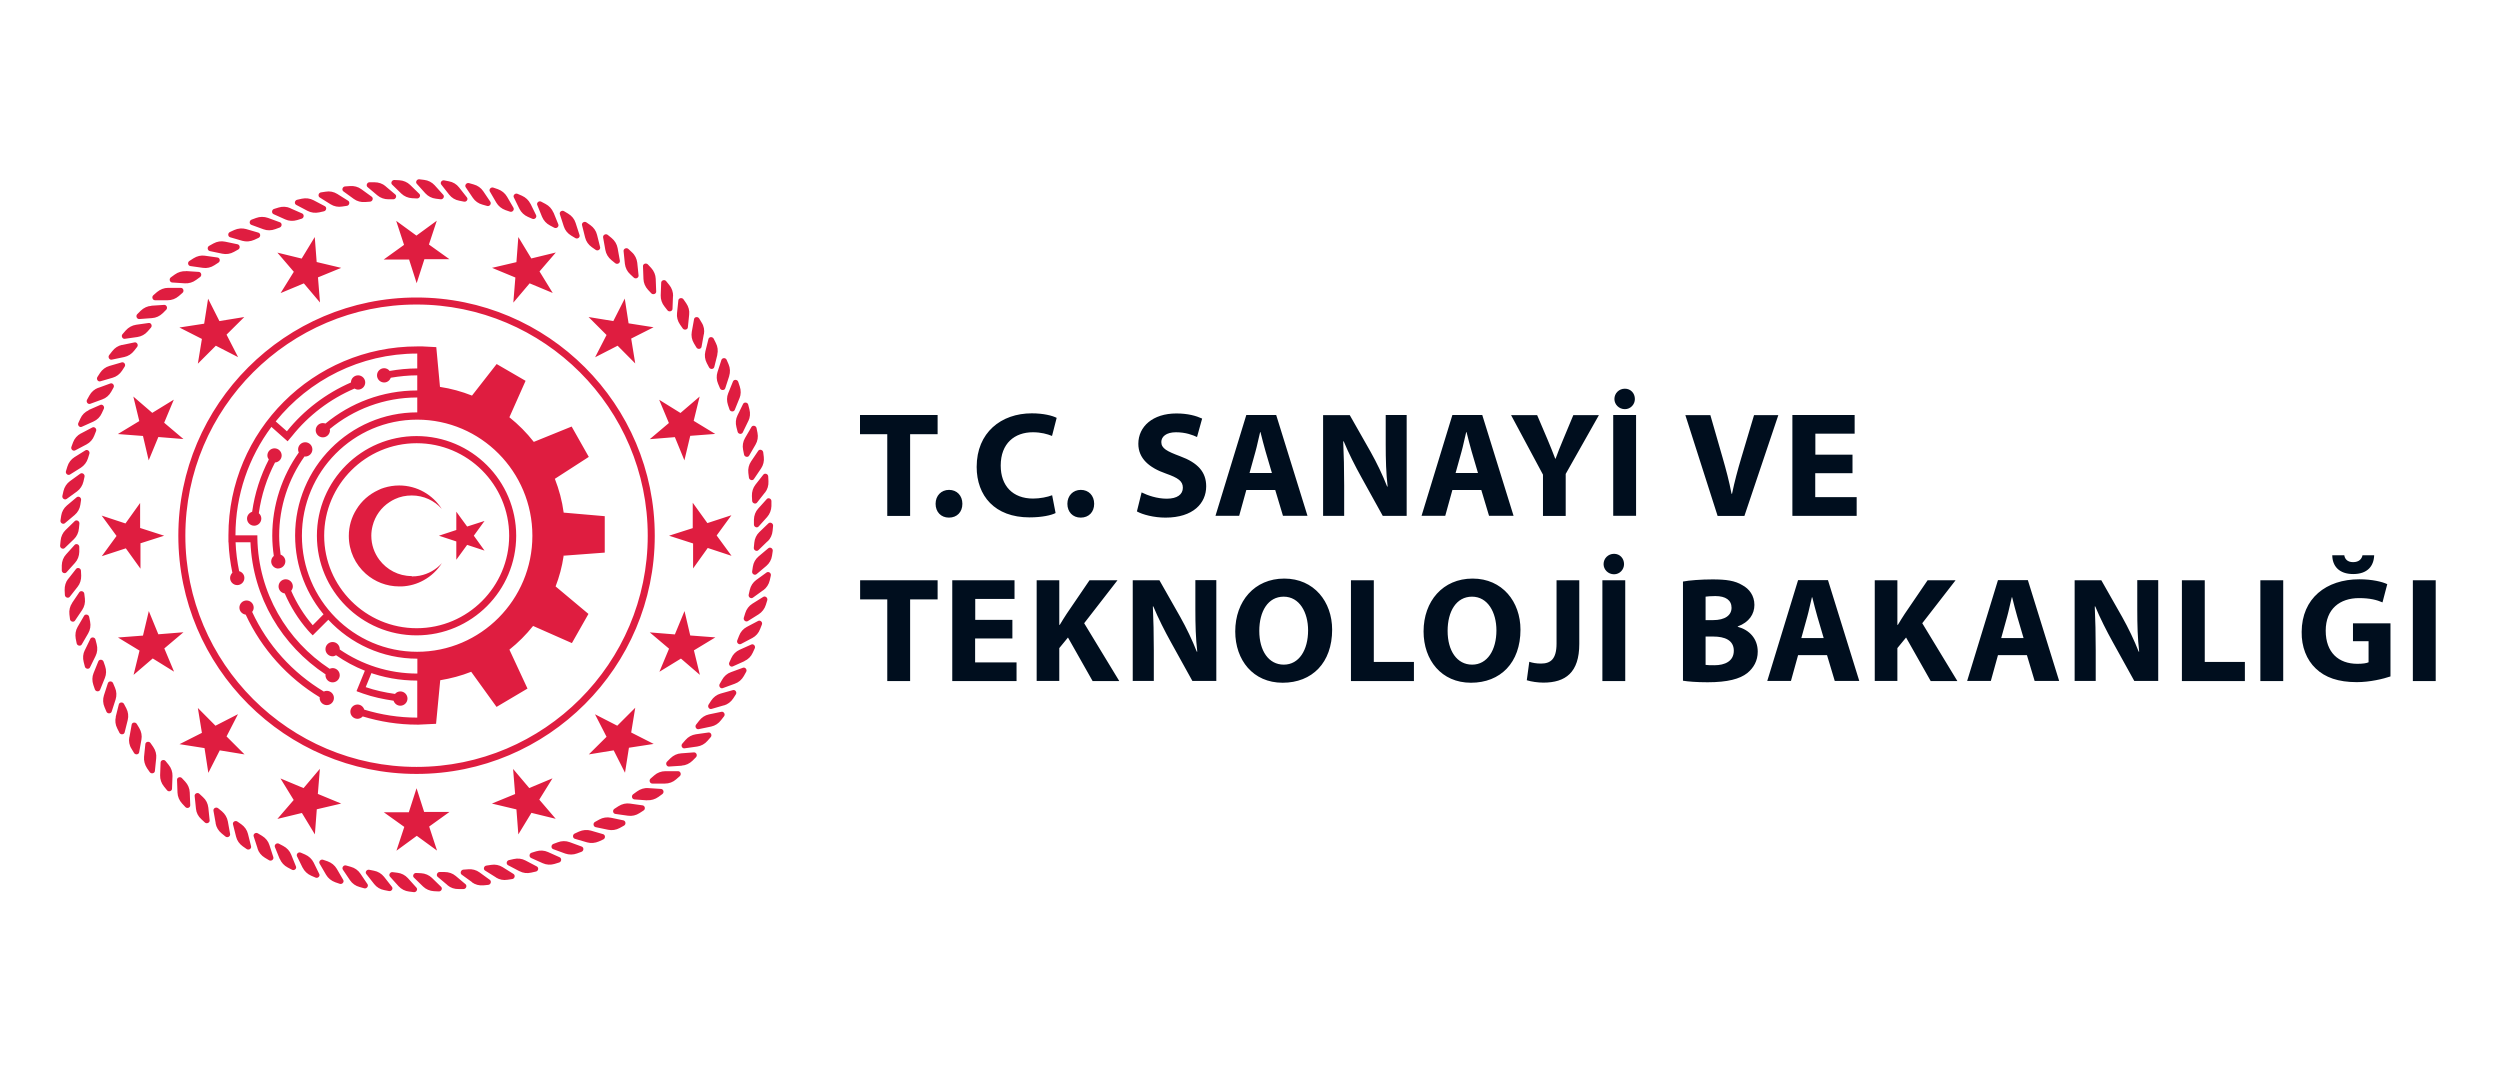<?xml version="1.0" encoding="UTF-8"?> <svg xmlns="http://www.w3.org/2000/svg" id="Layer_1" data-name="Layer 1" viewBox="0 0 210 90"><defs><style> .cls-1 { fill: #000e1e; } .cls-2 { fill: #df1d40; } </style></defs><path class="cls-1" d="M74.52,36.47h-2.28v-1.61h6.52v1.61h-2.31v6.87h-1.92v-6.87ZM78.59,42.32c0-.68.47-1.17,1.13-1.17s1.12.48,1.12,1.17-.45,1.16-1.13,1.16-1.12-.49-1.12-1.16ZM88.66,43.1c-.35.18-1.14.36-2.18.36-2.93,0-4.44-1.82-4.44-4.24,0-2.89,2.06-4.5,4.63-4.5.99,0,1.75.2,2.09.38l-.39,1.52c-.39-.16-.93-.31-1.61-.31-1.52,0-2.7.92-2.7,2.8,0,1.7,1.01,2.77,2.72,2.77.58,0,1.22-.13,1.6-.28l.29,1.5ZM89.66,42.32c0-.68.47-1.17,1.13-1.17s1.12.48,1.12,1.17-.45,1.16-1.13,1.16-1.12-.49-1.12-1.16ZM95.89,41.36c.52.26,1.31.53,2.12.53.88,0,1.35-.36,1.35-.92s-.4-.83-1.42-1.19c-1.41-.49-2.32-1.27-2.32-2.5,0-1.45,1.21-2.55,3.2-2.55.96,0,1.66.2,2.16.43l-.43,1.55c-.34-.16-.94-.4-1.77-.4s-1.23.38-1.23.82c0,.54.48.78,1.57,1.19,1.5.55,2.2,1.33,2.2,2.53,0,1.42-1.09,2.63-3.42,2.63-.97,0-1.92-.25-2.4-.52l.39-1.58ZM104.69,41.16l-.6,2.17h-1.99l2.59-8.47h2.51l2.63,8.47h-2.06l-.65-2.17h-2.43ZM106.84,39.73l-.53-1.8c-.15-.5-.3-1.13-.43-1.63h-.03c-.13.5-.25,1.14-.39,1.63l-.5,1.8h1.87ZM111.14,43.34v-8.47h2.24l1.76,3.1c.5.89,1.01,1.95,1.38,2.9h.04c-.13-1.12-.16-2.26-.16-3.53v-2.48h1.76v8.47h-2.01l-1.81-3.27c-.5-.9-1.06-2-1.47-2.99h-.04c.05,1.13.08,2.32.08,3.71v2.55h-1.76ZM122,41.16l-.6,2.17h-1.99l2.59-8.47h2.51l2.63,8.47h-2.06l-.65-2.17h-2.43ZM124.15,39.73l-.53-1.8c-.15-.5-.3-1.13-.43-1.63h-.03c-.13.5-.25,1.14-.39,1.63l-.5,1.8h1.87ZM129.61,43.34v-3.47l-2.68-5h2.19l.87,2.04c.26.62.44,1.07.65,1.62h.03c.19-.53.39-1.02.64-1.62l.85-2.04h2.15l-2.79,4.94v3.53h-1.91ZM137.43,34.86v8.47h-1.92v-8.47h1.92ZM135.61,33.52c0-.49.39-.87.88-.87s.84.38.84.87c0,.45-.36.85-.84.85-.5,0-.88-.4-.88-.85ZM144.28,43.34l-2.71-8.47h2.1l1.03,3.58c.29,1.01.55,1.97.75,3.03h.04c.21-1.02.48-2.02.77-2.99l1.08-3.62h2.04l-2.85,8.47h-2.24ZM155.6,39.75h-3.12v2.01h3.48v1.57h-5.4v-8.47h5.23v1.57h-3.3v1.76h3.12v1.56ZM74.52,50.35h-2.27v-1.61h6.51v1.61h-2.31v6.86h-1.92v-6.86ZM85.03,53.63h-3.12v2.01h3.48v1.57h-5.4v-8.47h5.23v1.57h-3.3v1.76h3.12v1.56ZM87.08,48.74h1.9v3.75h.04c.19-.33.39-.63.58-.93l1.92-2.82h2.35l-2.8,3.61,2.95,4.86h-2.24l-2.07-3.66-.73.89v2.76h-1.9v-8.47ZM95.15,57.21v-8.47h2.24l1.76,3.1c.5.89,1.01,1.95,1.38,2.9h.04c-.13-1.12-.16-2.26-.16-3.53v-2.48h1.76v8.47h-2.01l-1.81-3.27c-.5-.9-1.06-2-1.47-2.99h-.04c.05,1.13.08,2.32.08,3.71v2.55h-1.76ZM111.9,52.89c0,2.78-1.68,4.46-4.16,4.46s-3.98-1.9-3.98-4.31c0-2.54,1.62-4.44,4.12-4.44s4.02,1.95,4.02,4.29ZM105.78,53c0,1.66.78,2.83,2.06,2.83s2.04-1.23,2.04-2.88c0-1.52-.73-2.83-2.05-2.83s-2.05,1.23-2.05,2.88ZM113.48,48.74h1.92v6.86h3.37v1.61h-5.29v-8.47ZM127.72,52.89c0,2.78-1.68,4.46-4.16,4.46s-3.98-1.9-3.98-4.31c0-2.54,1.62-4.44,4.12-4.44s4.02,1.95,4.02,4.29ZM121.6,53c0,1.66.78,2.83,2.06,2.83s2.04-1.23,2.04-2.88c0-1.52-.73-2.83-2.05-2.83s-2.05,1.23-2.05,2.88ZM130.75,48.74h1.91v5.35c0,2.41-1.16,3.25-3.02,3.25-.44,0-1.02-.08-1.39-.2l.21-1.55c.26.09.6.15.98.15.8,0,1.31-.36,1.31-1.68v-5.33ZM136.52,48.74v8.47h-1.92v-8.47h1.92ZM134.7,47.39c0-.49.39-.87.88-.87s.84.38.84.87c0,.45-.36.85-.84.85-.5,0-.88-.4-.88-.85ZM141.37,48.85c.5-.1,1.52-.18,2.48-.18,1.17,0,1.89.11,2.5.48.59.31,1.02.89,1.02,1.66s-.44,1.46-1.4,1.81v.03c.97.26,1.68.99,1.68,2.09,0,.77-.35,1.37-.88,1.8-.62.49-1.65.77-3.33.77-.94,0-1.65-.06-2.07-.13v-8.32ZM143.27,52.09h.63c1.01,0,1.55-.41,1.55-1.04s-.49-.98-1.36-.98c-.42,0-.65.03-.82.05v1.97ZM143.27,55.85c.19.03.41.03.74.03.87,0,1.63-.33,1.63-1.22s-.77-1.19-1.72-1.19h-.65v2.39ZM151.04,55.03l-.6,2.17h-1.99l2.59-8.47h2.51l2.63,8.47h-2.06l-.65-2.17h-2.43ZM153.19,53.6l-.53-1.8c-.15-.5-.3-1.13-.43-1.63h-.03c-.13.5-.25,1.14-.39,1.63l-.5,1.8h1.87ZM157.48,48.74h1.9v3.75h.04c.19-.33.39-.63.58-.93l1.92-2.82h2.35l-2.8,3.61,2.95,4.86h-2.24l-2.07-3.66-.73.89v2.76h-1.9v-8.47ZM167.83,55.03l-.6,2.17h-1.99l2.59-8.47h2.51l2.63,8.47h-2.06l-.65-2.17h-2.42ZM169.98,53.6l-.53-1.8c-.15-.5-.3-1.13-.43-1.63h-.03c-.13.5-.25,1.14-.39,1.63l-.5,1.8h1.87ZM174.27,57.21v-8.47h2.24l1.76,3.1c.5.89,1.01,1.95,1.38,2.9h.04c-.13-1.12-.16-2.26-.16-3.53v-2.48h1.76v8.47h-2.01l-1.81-3.27c-.5-.9-1.06-2-1.47-2.99h-.04c.05,1.13.08,2.32.08,3.71v2.55h-1.76ZM183.28,48.74h1.92v6.86h3.37v1.61h-5.29v-8.47ZM191.79,48.74v8.47h-1.92v-8.47h1.92ZM200.8,56.82c-.59.2-1.71.48-2.83.48-1.55,0-2.66-.39-3.44-1.14-.78-.73-1.21-1.84-1.19-3.08.01-2.82,2.06-4.42,4.84-4.42,1.09,0,1.94.21,2.35.41l-.4,1.53c-.46-.2-1.04-.36-1.97-.36-1.6,0-2.8.9-2.8,2.74s1.09,2.78,2.66,2.78c.44,0,.79-.05.94-.13v-1.77h-1.31v-1.5h3.15v4.46ZM196.92,46.64c.04.28.23.58.74.58s.73-.28.79-.58h.98c-.03.92-.57,1.58-1.76,1.58s-1.75-.67-1.76-1.58h1.01ZM204.6,48.74v8.47h-1.92v-8.47h1.92Z"></path><path class="cls-2" d="M55.86,65.82h-1.07c-.21,0-.3-.28-.14-.42l.31-.27c.26-.23.59-.35.93-.35h1.07c.21,0,.3.28.14.42l-.31.27c-.26.23-.59.35-.93.35M57.27,64.31c.34-.02.65-.17.9-.41l.29-.29c.15-.15.04-.42-.17-.41l-1.07.08c-.34.02-.65.17-.9.41l-.29.29c-.15.15-.04.42.16.41l1.07-.07M58.56,62.71c.33-.05.64-.21.87-.48l.27-.31c.14-.16.01-.42-.19-.39l-1.06.15c-.33.05-.64.21-.87.48l-.27.31c-.14.16-.01.42.19.39l1.06-.15M59.74,61.03c.33-.07.62-.26.83-.54l.25-.32c.13-.17-.02-.42-.22-.38l-1.05.22c-.33.07-.62.26-.83.54l-.25.32c-.13.17.02.42.22.38l1.05-.22M60.8,59.26c.32-.09.6-.3.79-.59l.22-.34c.12-.18-.05-.42-.25-.36l-1.03.29c-.32.09-.6.3-.79.59l-.22.34c-.11.18.05.42.25.36l1.03-.3M61.73,57.43c.32-.11.58-.34.75-.64l.2-.36c.1-.18-.08-.41-.27-.34l-1.01.37c-.32.11-.58.34-.75.65l-.2.35c-.1.19.08.42.27.34l1.01-.37M62.53,55.53c.31-.14.56-.38.7-.7l.17-.37c.09-.19-.11-.41-.29-.32l-.98.44c-.31.14-.56.38-.7.7l-.17.37c-.09.19.11.41.29.33l.98-.44M63.2,53.59c.3-.16.53-.42.65-.75l.15-.38c.08-.2-.14-.4-.32-.3l-.95.5c-.3.16-.53.42-.65.75l-.15.38c-.08.2.13.4.32.3l.95-.5M63.73,51.6c.28-.18.5-.46.6-.79l.12-.39c.06-.2-.16-.39-.34-.28l-.91.57c-.29.18-.5.46-.6.79l-.12.39c-.06.2.16.39.34.28l.91-.57M64.12,49.58c.27-.2.46-.49.54-.83l.09-.4c.05-.21-.19-.38-.36-.26l-.87.63c-.27.2-.46.49-.54.83l-.09.4c-.05.21.19.38.36.25l.87-.63M64.37,47.54c.26-.22.43-.52.48-.86l.06-.4c.03-.21-.21-.36-.37-.23l-.82.69c-.26.22-.43.52-.48.86l-.06.4c-.03.21.21.36.37.23l.82-.69M64.48,45.48c.24-.23.39-.55.42-.9l.04-.41c.02-.21-.24-.35-.39-.21l-.77.74c-.24.23-.39.55-.42.9l-.04.41c-.02.21.24.35.39.2l.77-.75M64.44,43.43c.22-.25.35-.58.36-.92v-.41c.01-.21-.26-.33-.39-.18l-.72.8c-.23.25-.35.58-.36.92v.41c-.01.21.25.33.39.18l.72-.8M64.26,41.38c.21-.27.31-.6.29-.95l-.02-.41c-.01-.21-.28-.31-.41-.15l-.66.84c-.21.27-.31.6-.3.95l.02.41c.01.21.29.31.41.15l.66-.84M63.93,39.35c.19-.28.27-.62.23-.96l-.05-.4c-.03-.21-.31-.29-.42-.12l-.6.89c-.19.28-.27.62-.23.96l.05.4c.03.21.31.29.42.12l.6-.89M63.47,37.34c.17-.29.23-.64.16-.98l-.08-.4c-.04-.21-.33-.27-.43-.09l-.54.93c-.17.29-.23.64-.16.98l.08.4c.04.21.33.27.43.09l.54-.93M62.86,35.37c.15-.3.18-.65.09-.99l-.1-.39c-.05-.2-.34-.24-.43-.06l-.47.96c-.15.3-.18.65-.09.99l.1.39c.05.2.34.24.43.06l.47-.97M62.12,33.45c.13-.31.13-.66.02-.99l-.13-.39c-.07-.2-.36-.22-.44-.03l-.4.99c-.13.31-.13.66-.02.99l.13.38c.07.2.36.22.44.03l.4-.99M61.25,31.59c.1-.32.09-.67-.05-.99l-.16-.37c-.08-.2-.37-.19-.44,0l-.33,1.02c-.1.32-.09.67.05.99l.16.38c.08.19.38.19.44,0l.33-1.02M60.25,29.79c.08-.33.04-.67-.12-.98l-.18-.36c-.1-.19-.39-.17-.44.03l-.26,1.04c-.08.33-.04.67.12.98l.19.36c.1.19.39.17.44-.03l.26-1.04M59.13,28.07c.06-.33,0-.68-.19-.97l-.21-.35c-.11-.18-.4-.14-.43.06l-.19,1.06c-.06.33,0,.67.18.97l.21.35c.11.18.4.14.43-.06l.19-1.06M57.89,26.43c.04-.34-.05-.67-.25-.96l-.23-.33c-.12-.17-.41-.11-.43.09l-.11,1.07c-.04.33.05.67.25.96l.23.33c.12.17.41.11.43-.09l.11-1.07M56.54,24.88c.01-.34-.1-.67-.32-.94l-.26-.32c-.13-.17-.41-.08-.42.12l-.04,1.07c-.01.34.1.67.32.94l.25.32c.13.16.41.08.42-.12l.04-1.07M55.08,23.42c-.01-.33-.15-.66-.38-.91l-.28-.3c-.15-.15-.42-.05-.41.15l.04,1.07c.01.34.15.66.38.91l.28.3c.14.15.42.05.41-.15l-.04-1.07M53.53,22.07c-.04-.33-.19-.65-.45-.88l-.3-.28c-.15-.14-.42-.02-.4.18l.11,1.07c.04.33.19.65.45.88l.3.28c.15.15.42.02.4-.18l-.11-1.07M51.88,20.84c-.06-.33-.24-.63-.51-.85l-.32-.26c-.16-.13-.42,0-.39.21l.19,1.06c.06.33.24.63.51.85l.32.26c.17.13.42,0,.39-.21l-.19-1.06M50.15,19.72c-.08-.33-.28-.61-.56-.81l-.33-.23c-.17-.12-.42.03-.37.23l.26,1.04c.08.33.28.61.56.81l.33.23c.17.12.42-.03.37-.23l-.26-1.04M48.35,18.72c-.1-.32-.32-.59-.62-.77l-.35-.21c-.18-.11-.42.06-.35.26l.33,1.02c.1.32.32.59.62.77l.35.21c.18.11.42-.06.35-.26l-.33-1.02M46.49,17.86c-.13-.31-.36-.57-.67-.73l-.36-.19c-.19-.1-.41.09-.33.28l.4.99c.13.31.36.57.67.73l.36.19c.19.1.41-.09.34-.28l-.4-.99M44.56,17.12c-.15-.3-.4-.54-.72-.68l-.37-.16c-.19-.08-.4.12-.31.3l.47.96c.15.3.4.54.72.68l.37.16c.19.08.4-.12.31-.31l-.47-.96M42.59,16.52c-.17-.29-.44-.51-.77-.63l-.38-.13c-.2-.07-.4.15-.29.33l.54.93c.17.29.44.51.77.63l.38.13c.2.07.39-.15.29-.33l-.54-.93M40.59,16.06c-.19-.28-.47-.48-.81-.57l-.39-.11c-.21-.05-.38.18-.27.35l.6.89c.19.28.47.48.81.57l.39.11c.2.06.38-.17.27-.35l-.6-.89M38.56,15.74c-.21-.27-.51-.45-.85-.51l-.4-.08c-.21-.04-.37.2-.24.36l.66.84c.21.27.51.45.85.51l.4.08c.21.04.37-.2.24-.36l-.66-.84M36.51,15.56c-.23-.25-.54-.41-.88-.45l-.4-.05c-.21-.03-.36.23-.22.38l.72.8c.23.25.54.41.88.45l.4.05c.21.03.36-.23.22-.38l-.72-.8M34.45,15.53c-.24-.23-.56-.37-.91-.39l-.41-.02c-.21-.01-.34.25-.19.39l.77.75c.24.23.56.37.91.39l.41.02c.21.01.34-.25.19-.39l-.77-.75M32.39,15.64c-.26-.22-.59-.33-.94-.33h-.41c-.21,0-.32.28-.16.41l.82.69c.26.22.59.33.93.33h.41c.21,0,.32-.28.16-.41l-.82-.69M30.35,15.89c-.27-.2-.61-.29-.96-.26l-.41.03c-.21.02-.3.3-.13.42l.87.63c.27.2.61.29.96.26l.41-.03c.21-.02.3-.3.13-.42l-.87-.63M28.33,16.29c-.29-.18-.63-.25-.97-.19l-.4.06c-.21.03-.28.32-.1.43l.91.57c.29.18.63.25.97.19l.4-.06c.21-.03.28-.32.1-.43l-.91-.57M26.34,16.82c-.3-.16-.65-.2-.98-.13l-.4.09c-.21.05-.26.33-.08.43l.95.5c.3.16.64.2.98.13l.4-.09c.21-.05.26-.33.08-.43l-.95-.5M24.4,17.49c-.31-.14-.66-.16-.99-.06l-.39.12c-.2.06-.23.35-.04.44l.98.44c.31.14.66.16.99.06l.39-.12c.2-.06.23-.35.04-.44l-.98-.43M22.5,18.3c-.32-.11-.67-.11-.99.01l-.38.14c-.2.08-.21.37-.01.44l1.01.37c.32.12.67.11.99-.01l.38-.14c.2-.08.21-.37.01-.44l-1.01-.37M20.67,19.24c-.32-.09-.67-.06-.99.08l-.37.17c-.19.09-.18.38.02.44l1.03.3c.32.09.67.06.99-.08l.37-.17c.19-.09.18-.38-.02-.44l-1.03-.3M18.91,20.3c-.33-.07-.67-.02-.98.15l-.36.2c-.19.1-.15.39.05.44l1.05.22c.33.07.68.02.98-.15l.36-.2c.19-.1.15-.39-.05-.44l-1.05-.22M17.22,21.48c-.33-.05-.67.03-.97.22l-.34.22c-.18.11-.13.4.08.43l1.06.15c.33.05.67-.03.96-.22l.34-.22c.18-.12.13-.4-.08-.43l-1.06-.15M15.63,22.78c-.34-.02-.67.08-.95.28l-.33.24c-.17.13-.1.41.11.43l1.07.07c.34.02.67-.08.95-.29l.33-.24c.17-.13.1-.41-.11-.43l-1.07-.07M14.12,24.18c-.34,0-.66.13-.93.35l-.31.27c-.16.14-.07.42.14.42h1.07c.34,0,.66-.12.93-.35l.31-.27c.16-.14.07-.42-.14-.42h-1.07M12.72,25.69c-.34.02-.65.17-.9.41l-.29.29c-.15.15-.04.42.17.41l1.07-.08c.34-.02.65-.17.9-.41l.29-.29c.15-.15.04-.42-.17-.41l-1.07.07M11.43,27.28c-.33.05-.64.22-.87.48l-.27.31c-.14.16,0,.42.19.39l1.06-.15c.33-.05.64-.21.87-.48l.27-.31c.14-.16.01-.42-.19-.39l-1.06.15M10.25,28.97c-.33.07-.62.26-.83.54l-.25.32c-.13.17.02.42.22.38l1.05-.22c.33-.07.62-.26.83-.53l.25-.32c.13-.17-.02-.42-.22-.38l-1.05.22M9.19,30.74c-.32.09-.6.3-.79.59l-.22.34c-.11.18.05.42.25.36l1.03-.3c.32-.09.6-.3.79-.59l.22-.34c.12-.18-.05-.42-.25-.36l-1.03.3M8.26,32.57c-.32.12-.58.34-.75.65l-.2.36c-.1.19.08.41.27.34l1.01-.37c.32-.11.58-.34.75-.64l.2-.36c.1-.18-.08-.41-.27-.34l-1.01.37M7.45,34.46c-.31.14-.56.38-.7.7l-.17.37c-.09.19.11.41.29.32l.98-.44c.31-.14.56-.38.7-.7l.17-.37c.09-.19-.11-.41-.29-.33l-.98.43M6.79,36.41c-.3.16-.53.42-.65.74l-.14.38c-.08.2.13.4.32.3l.95-.5c.3-.16.53-.42.65-.74l.15-.38c.08-.2-.14-.4-.32-.3l-.95.5M6.26,38.4c-.29.18-.5.46-.6.79l-.12.39c-.06.2.16.39.34.28l.91-.57c.28-.18.5-.46.6-.79l.12-.39c.06-.2-.16-.39-.34-.28l-.91.57M5.87,40.42c-.27.2-.46.49-.54.83l-.09.4c-.05.21.19.38.36.26l.87-.63c.27-.2.46-.49.54-.83l.09-.4c.05-.21-.19-.38-.36-.26l-.87.63M5.62,42.46c-.26.22-.43.52-.48.86l-.06.4c-.03.21.21.36.37.23l.82-.69c.26-.22.43-.52.48-.86l.06-.4c.03-.21-.21-.36-.37-.23l-.82.69M5.51,44.52c-.24.23-.39.55-.42.9l-.04.41c-.02.21.24.35.39.2l.77-.74c.24-.23.39-.55.42-.9l.04-.41c.02-.21-.24-.35-.39-.21l-.77.75M5.55,46.57c-.23.25-.35.57-.36.92v.41c-.01.21.25.33.39.18l.72-.8c.23-.25.35-.58.36-.92v-.41c.01-.21-.25-.33-.39-.18l-.72.8M5.73,48.62c-.21.26-.31.6-.3.95l.02.41c.01.21.29.31.41.15l.66-.84c.21-.26.31-.6.3-.94l-.02-.41c-.01-.21-.28-.31-.41-.15l-.66.84M6.06,50.65c-.19.28-.27.62-.23.96l.05.4c.02.21.31.29.42.12l.6-.89c.19-.28.27-.62.23-.96l-.05-.41c-.02-.21-.31-.29-.42-.12l-.6.89M6.52,52.66c-.17.29-.22.64-.16.98l.08.4c.04.21.33.27.43.09l.54-.93c.17-.29.23-.64.16-.98l-.08-.4c-.04-.21-.33-.27-.43-.09l-.54.93M7.12,54.62c-.15.3-.18.65-.09.99l.1.39c.05.2.35.24.43.06l.47-.96c.15-.3.18-.65.09-.99l-.1-.39c-.05-.2-.34-.24-.43-.06l-.47.97M7.86,56.54c-.13.31-.13.66-.02.99l.13.38c.07.2.36.22.44.03l.4-.99c.13-.31.13-.66.02-.99l-.13-.38c-.07-.2-.36-.22-.44-.03l-.4.99M8.73,58.41c-.1.32-.09.67.05.99l.16.38c.08.19.37.19.44,0l.33-1.02c.1-.32.09-.67-.05-.99l-.16-.38c-.08-.2-.37-.2-.44,0l-.33,1.02M9.73,60.21c-.08.33-.04.67.12.98l.18.36c.1.19.39.17.44-.03l.26-1.04c.08-.33.04-.67-.12-.98l-.19-.36c-.09-.19-.39-.17-.44.03l-.26,1.04M10.86,61.93c-.06.33,0,.68.19.97l.21.35c.11.18.4.14.43-.06l.19-1.06c.06-.33,0-.67-.18-.97l-.21-.35c-.11-.18-.4-.14-.43.06l-.19,1.06M12.1,63.57c-.03.33.06.67.25.96l.23.33c.12.17.41.11.43-.09l.11-1.07c.04-.33-.05-.67-.25-.96l-.23-.33c-.12-.17-.41-.11-.43.09l-.11,1.07M13.45,65.12c-.01.34.1.67.32.94l.26.32c.13.17.41.08.42-.12l.04-1.07c.01-.34-.1-.67-.32-.94l-.26-.32c-.13-.17-.41-.08-.42.12l-.04,1.07M14.91,66.58c.01.33.15.66.38.91l.28.3c.14.16.42.06.41-.15l-.04-1.07c-.01-.34-.15-.66-.38-.91l-.28-.3c-.14-.15-.42-.06-.41.15l.04,1.07M16.46,67.93c.03.34.19.65.45.88l.3.28c.15.14.42.02.4-.18l-.11-1.07c-.04-.34-.19-.65-.45-.88l-.3-.28c-.15-.15-.42-.02-.4.18l.11,1.07M18.11,69.16c.06.33.24.63.51.85l.32.26c.16.13.42,0,.39-.21l-.19-1.06c-.06-.33-.24-.63-.5-.85l-.32-.26c-.17-.13-.42,0-.39.21l.19,1.06M19.83,70.28c.08.33.28.61.56.81l.33.23c.17.12.42-.03.37-.23l-.26-1.04c-.08-.33-.28-.61-.56-.81l-.33-.23c-.17-.12-.42.03-.37.23l.26,1.04M21.63,71.28c.1.32.32.59.62.77l.35.21c.18.11.42-.06.36-.26l-.33-1.02c-.1-.32-.32-.59-.62-.77l-.35-.21c-.18-.11-.42.06-.35.26l.33,1.02M23.5,72.14c.13.31.36.57.67.73l.36.19c.19.1.41-.09.33-.28l-.4-.99c-.12-.31-.36-.57-.67-.73l-.36-.19c-.19-.1-.41.09-.34.28l.4.99M25.42,72.88c.15.3.4.54.72.68l.37.16c.19.08.4-.12.31-.3l-.47-.96c-.15-.3-.4-.54-.72-.68l-.37-.16c-.2-.08-.4.12-.31.31l.47.96M27.39,73.48c.17.29.44.51.77.63l.38.13c.2.07.4-.15.29-.33l-.54-.93c-.17-.29-.44-.51-.77-.63l-.38-.13c-.2-.07-.4.15-.29.33l.54.93M29.4,73.94c.19.28.47.48.81.57l.39.11c.2.05.38-.18.27-.35l-.6-.89c-.19-.28-.47-.48-.81-.57l-.39-.11c-.2-.06-.38.17-.27.35l.6.89M31.43,74.26c.21.27.51.45.85.51l.4.08c.21.04.37-.2.24-.36l-.66-.84c-.21-.26-.51-.45-.85-.51l-.4-.08c-.21-.04-.37.2-.24.36l.66.84M33.48,74.44c.23.25.54.41.88.45l.4.05c.21.03.36-.23.22-.38l-.72-.8c-.23-.25-.54-.41-.88-.45l-.4-.05c-.21-.03-.36.23-.22.38l.72.8M35.54,74.47c.24.23.56.37.91.39l.41.02c.21.01.34-.25.19-.39l-.77-.75c-.24-.23-.56-.37-.91-.39l-.41-.02c-.21-.01-.34.25-.19.39l.77.75M37.59,74.36c.26.22.59.33.94.32h.41c.21,0,.32-.28.16-.41l-.82-.69c-.26-.22-.59-.33-.94-.33h-.41c-.21,0-.32.28-.16.41l.82.69M39.64,74.11c.27.2.61.29.96.26l.41-.04c.21-.02.3-.29.14-.42l-.87-.63c-.27-.2-.61-.29-.95-.26l-.41.03c-.21.02-.3.3-.14.42l.87.63M41.66,73.71c.29.18.63.25.97.19l.4-.06c.21-.03.28-.32.1-.43l-.91-.57c-.29-.18-.63-.25-.97-.19l-.4.06c-.21.03-.28.32-.1.42l.91.57M43.64,73.18c.3.16.64.2.98.12l.4-.09c.21-.05.26-.33.07-.43l-.95-.5c-.3-.16-.65-.2-.99-.12l-.4.09c-.21.05-.26.33-.07.43l.95.5M45.59,72.51c.31.14.66.16.99.06l.39-.12c.2-.06.23-.35.04-.44l-.98-.44c-.31-.14-.66-.16-.99-.06l-.39.12c-.2.06-.23.35-.04.44l.98.44M47.48,71.7c.32.11.67.11.99-.01l.38-.14c.2-.08.21-.37.01-.44l-1.01-.37c-.32-.12-.67-.11-.99.01l-.38.14c-.2.08-.21.37-.01.44l1.01.37M49.32,70.76c.32.09.67.06.99-.08l.37-.17c.19-.09.18-.38-.02-.44l-1.03-.3c-.32-.09-.67-.06-.99.08l-.37.17c-.19.09-.18.38.02.44l1.03.3M51.08,69.7c.33.07.67.02.98-.15l.36-.2c.18-.1.15-.39-.05-.44l-1.05-.22c-.33-.07-.68-.02-.98.15l-.36.2c-.19.1-.15.39.05.44l1.05.22M52.76,68.52c.33.05.67-.03.96-.22l.34-.22c.18-.11.12-.4-.08-.43l-1.06-.15c-.33-.05-.67.03-.97.22l-.34.22c-.18.12-.13.4.08.43l1.06.15M54.36,67.22c.34.02.67-.08.95-.28l.33-.24c.17-.13.1-.41-.11-.43l-1.07-.07c-.34-.03-.67.08-.95.28l-.33.24c-.17.13-.1.41.11.43l1.07.08M34.36,21.79l.64,2,.65-2.02h2.1s-1.72-1.23-1.72-1.23l.66-2-1.71,1.25-1.7-1.24.66,2.02-1.71,1.23h2.12ZM25.52,23.8l1.36,1.61-.17-2.11,1.95-.8-2.06-.49-.16-2.1-1.1,1.81-2.04-.5,1.38,1.61-1.11,1.79,1.96-.82ZM18.13,29.04l1.87.96-.97-1.89,1.49-1.48-2.09.34-.95-1.88-.33,2.1-2.08.32,1.89.96-.34,2.08,1.5-1.5ZM13.31,36.71l2.1.17-1.62-1.37.81-1.94-1.81,1.11-1.59-1.37.5,2.06-1.8,1.09,2.11.16.48,2.05.81-1.96ZM11.79,45.64l2-.64-2.02-.65v-2.1s-1.23,1.72-1.23,1.72l-2-.66,1.25,1.71-1.24,1.7,2.02-.66,1.23,1.71v-2.12ZM13.8,54.47l1.61-1.36-2.11.17-.8-1.95-.49,2.06-2.1.16,1.81,1.1-.5,2.04,1.61-1.38,1.79,1.11-.82-1.96ZM19.03,61.86l.96-1.87-1.89.97-1.48-1.49.34,2.09-1.88.95,2.1.33.32,2.08.96-1.89,2.08.34-1.5-1.5ZM26.7,66.68l.17-2.1-1.37,1.62-1.94-.81,1.11,1.81-1.37,1.59,2.06-.5,1.09,1.8.16-2.11,2.05-.48-1.96-.81ZM35.63,68.21l-.64-2-.65,2.02h-2.1s1.72,1.23,1.72,1.23l-.66,2,1.71-1.25,1.7,1.24-.66-2.02,1.71-1.23h-2.12ZM44.46,66.2l-1.36-1.61.17,2.11-1.95.8,2.06.49.16,2.1,1.1-1.81,2.04.5-1.38-1.61,1.11-1.79-1.96.82ZM51.85,60.96l-1.87-.96.97,1.89-1.49,1.48,2.09-.34.95,1.88.33-2.1,2.08-.32-1.89-.96.34-2.08-1.5,1.5ZM56.68,53.29l-2.1-.17,1.62,1.37-.81,1.94,1.81-1.11,1.59,1.37-.5-2.06,1.8-1.09-2.11-.16-.48-2.05-.81,1.96ZM58.2,44.36l-2,.64,2.02.65v2.1s1.23-1.72,1.23-1.72l2,.66-1.25-1.71,1.24-1.7-2.02.66-1.23-1.71v2.12ZM56.19,35.53l-1.61,1.36,2.11-.17.8,1.95.49-2.06,2.1-.16-1.81-1.1.5-2.04-1.61,1.38-1.79-1.11.82,1.96ZM50.95,28.14l-.96,1.87,1.89-.97,1.48,1.49-.34-2.09,1.88-.95-2.1-.33-.32-2.08-.96,1.89-2.08-.34,1.5,1.5ZM43.29,23.32l-.17,2.1,1.37-1.62,1.94.81-1.11-1.81,1.37-1.59-2.06.5-1.09-1.8-.16,2.11-2.05.48,1.96.81ZM34.99,65.01c11.03,0,20.01-8.97,20.01-20.01s-8.98-20.01-20.01-20.01-20.01,8.98-20.01,20.01,8.98,20.01,20.01,20.01M34.99,25.58c10.71,0,19.42,8.71,19.42,19.42s-8.71,19.42-19.42,19.42-19.42-8.71-19.42-19.42,8.71-19.42,19.42-19.42M34.58,48.39h0c-1.11,0-2.09-.54-2.71-1.36-.43-.57-.68-1.27-.68-2.03,0-.29.04-.57.11-.84.21-.83.73-1.54,1.43-1.99.14-.09.29-.18.45-.25.43-.2.9-.3,1.41-.3,1,0,1.9.43,2.52,1.13-.75-1.18-2.07-1.97-3.58-1.97-.44,0-.86.07-1.26.19-.18.05-.34.12-.5.2-.76.35-1.4.91-1.83,1.62-.41.65-.64,1.41-.64,2.23,0,1.27.55,2.4,1.43,3.18.75.66,1.73,1.06,2.8,1.06.07,0,.14,0,.22,0,.66-.03,1.29-.21,1.84-.52.62-.34,1.15-.84,1.53-1.44-.48.54-1.14.92-1.87,1.06-.21.04-.43.06-.65.06ZM39.24,44.23l-.52-.71-.39-.54v1.54l-1.46.48,1.46.48v1.54l.91-1.25,1.46.48-.66-.92-.24-.33.9-1.24-1.46.47ZM47.34,46.73c-.13.88-.36,1.73-.67,2.53l2.76,2.31-1.39,2.45-3.26-1.44c-.59.74-1.25,1.4-1.99,1.99l1.52,3.27-2.6,1.54-2.13-2.95c-.83.33-1.7.56-2.6.71h0s-.35,3.66-.35,3.66l-1.46.07s-.09,0-.13,0c-1.59,0-3.12-.25-4.57-.69-.11.12-.27.2-.44.2-.33,0-.6-.27-.6-.6s.27-.6.6-.6c.27,0,.49.18.57.43,1.41.43,2.9.67,4.45.67v-3.11c-1.47,0-2.87-.26-4.17-.74l.32.11-.48,1.18c.79.27,1.61.45,2.46.57.11-.13.27-.21.45-.21.33,0,.6.27.6.6s-.27.6-.6.6c-.27,0-.49-.18-.57-.42-.88-.13-1.74-.31-2.56-.6l-.33-.12s-.1-.03-.15-.05l-.07-.04.7-1.71c-.86-.34-1.67-.78-2.42-1.3-.09.05-.18.09-.29.09-.33,0-.6-.27-.6-.6s.27-.6.6-.6.6.27.6.6c0,.01,0,.02,0,.03,1.86,1.27,4.1,2.02,6.52,2.02v-1.25c-2.95,0-5.61-1.26-7.48-3.27l-1.31,1.31-.08-.08s-.09-.09-.14-.14l-.19-.21c-.8-.92-1.45-1.96-1.94-3.09-.29-.04-.52-.28-.52-.59,0-.33.27-.6.6-.6s.6.27.6.6c0,.14-.06.27-.14.37.46,1.05,1.07,2.03,1.81,2.89l.91-.92.2.24c-1.61-1.83-2.59-4.23-2.59-6.86,0-5.7,4.6-10.34,10.26-10.34v-1.25c-2.79,0-5.35,1-7.35,2.65,0,.03.02.06.02.1,0,.33-.27.6-.6.6s-.6-.27-.6-.6.27-.6.6-.6c.08,0,.15.02.22.04,2.1-1.73,4.78-2.78,7.71-2.78v-1.27c-.76,0-1.5.08-2.22.2-.09.23-.3.4-.56.4-.33,0-.6-.27-.6-.6s.27-.6.6-.6c.19,0,.35.09.46.23.76-.13,1.53-.21,2.32-.21,0,0,0,0,0,0v-1.25h0c-4.8,0-9.09,2.23-11.89,5.7l.94.83c1.42-1.77,3.27-3.18,5.38-4.1,0,0,0,0,0,0,0-.33.27-.6.6-.6s.6.27.6.6-.27.6-.6.6c-.11,0-.21-.04-.3-.09-2.06.88-3.86,2.25-5.24,3.98l-.38.45-1.36-1.21c-1.9,2.55-3.02,5.7-3.02,9.11h1.84v.23c.08,4.59,2.48,8.62,6.07,10.98.08-.03.16-.06.25-.06.33,0,.6.27.6.6s-.27.6-.6.6-.6-.27-.6-.6c0-.03.01-.05.01-.07-3.65-2.41-6.12-6.46-6.31-11.1h-1.25c.03.83.14,1.64.3,2.43.25.07.44.29.44.57,0,.33-.27.6-.6.6s-.6-.27-.6-.6c0-.17.08-.33.19-.44-.17-.83-.29-1.69-.32-2.56h-.01v-.59c0-8.75,7.12-15.86,15.86-15.86.15,0,.3,0,.45,0l1.15.06.31,3.34c.93.14,1.83.39,2.69.73l2.07-2.65,2.43,1.41-1.36,3.06c.76.61,1.45,1.3,2.05,2.07l3.18-1.29,1.44,2.55-2.85,1.84c.35.9.61,1.85.74,2.84l3.45.3v3.06l-3.47.26ZM44.72,45c0-5.38-4.34-9.75-9.68-9.75s-9.68,4.37-9.68,9.75,4.34,9.75,9.68,9.75,9.68-4.37,9.68-9.75ZM23.37,47.75c.33,0,.6-.27.6-.6,0-.26-.17-.48-.4-.56-.07-.52-.12-1.04-.12-1.58,0-2.48.79-4.78,2.13-6.67.02,0,.04.01.06.01.33,0,.6-.27.6-.6s-.27-.6-.6-.6-.6.27-.6.6c0,.09.02.18.06.26-1.4,1.98-2.23,4.39-2.23,7,0,.57.05,1.13.13,1.69-.13.11-.22.27-.22.46,0,.33.27.6.6.6ZM27.46,58.03c-.09,0-.18.02-.26.06-2.62-1.57-4.73-3.9-6.02-6.69.08-.1.13-.22.13-.36,0-.33-.27-.6-.6-.6s-.6.27-.6.6c0,.31.24.55.53.59,1.34,2.89,3.52,5.31,6.22,6.94,0,.02-.01.04-.01.06,0,.33.27.6.6.6s.6-.27.6-.6-.27-.6-.6-.6ZM23.66,38.26c0-.33-.27-.6-.6-.6s-.6.27-.6.6c0,.13.05.24.12.34-.7,1.35-1.18,2.83-1.4,4.39-.24.08-.43.3-.43.57,0,.33.27.6.6.6s.6-.27.6-.6c0-.18-.08-.34-.21-.45.21-1.52.68-2.95,1.36-4.26.31-.02.56-.28.56-.59ZM43.36,45c0,4.61-3.75,8.37-8.37,8.37s-8.37-3.75-8.37-8.37,3.75-8.37,8.37-8.37,8.37,3.75,8.37,8.37ZM42.77,45c0-4.29-3.49-7.77-7.77-7.77s-7.77,3.49-7.77,7.77,3.49,7.77,7.77,7.77,7.77-3.49,7.77-7.77Z"></path></svg> 